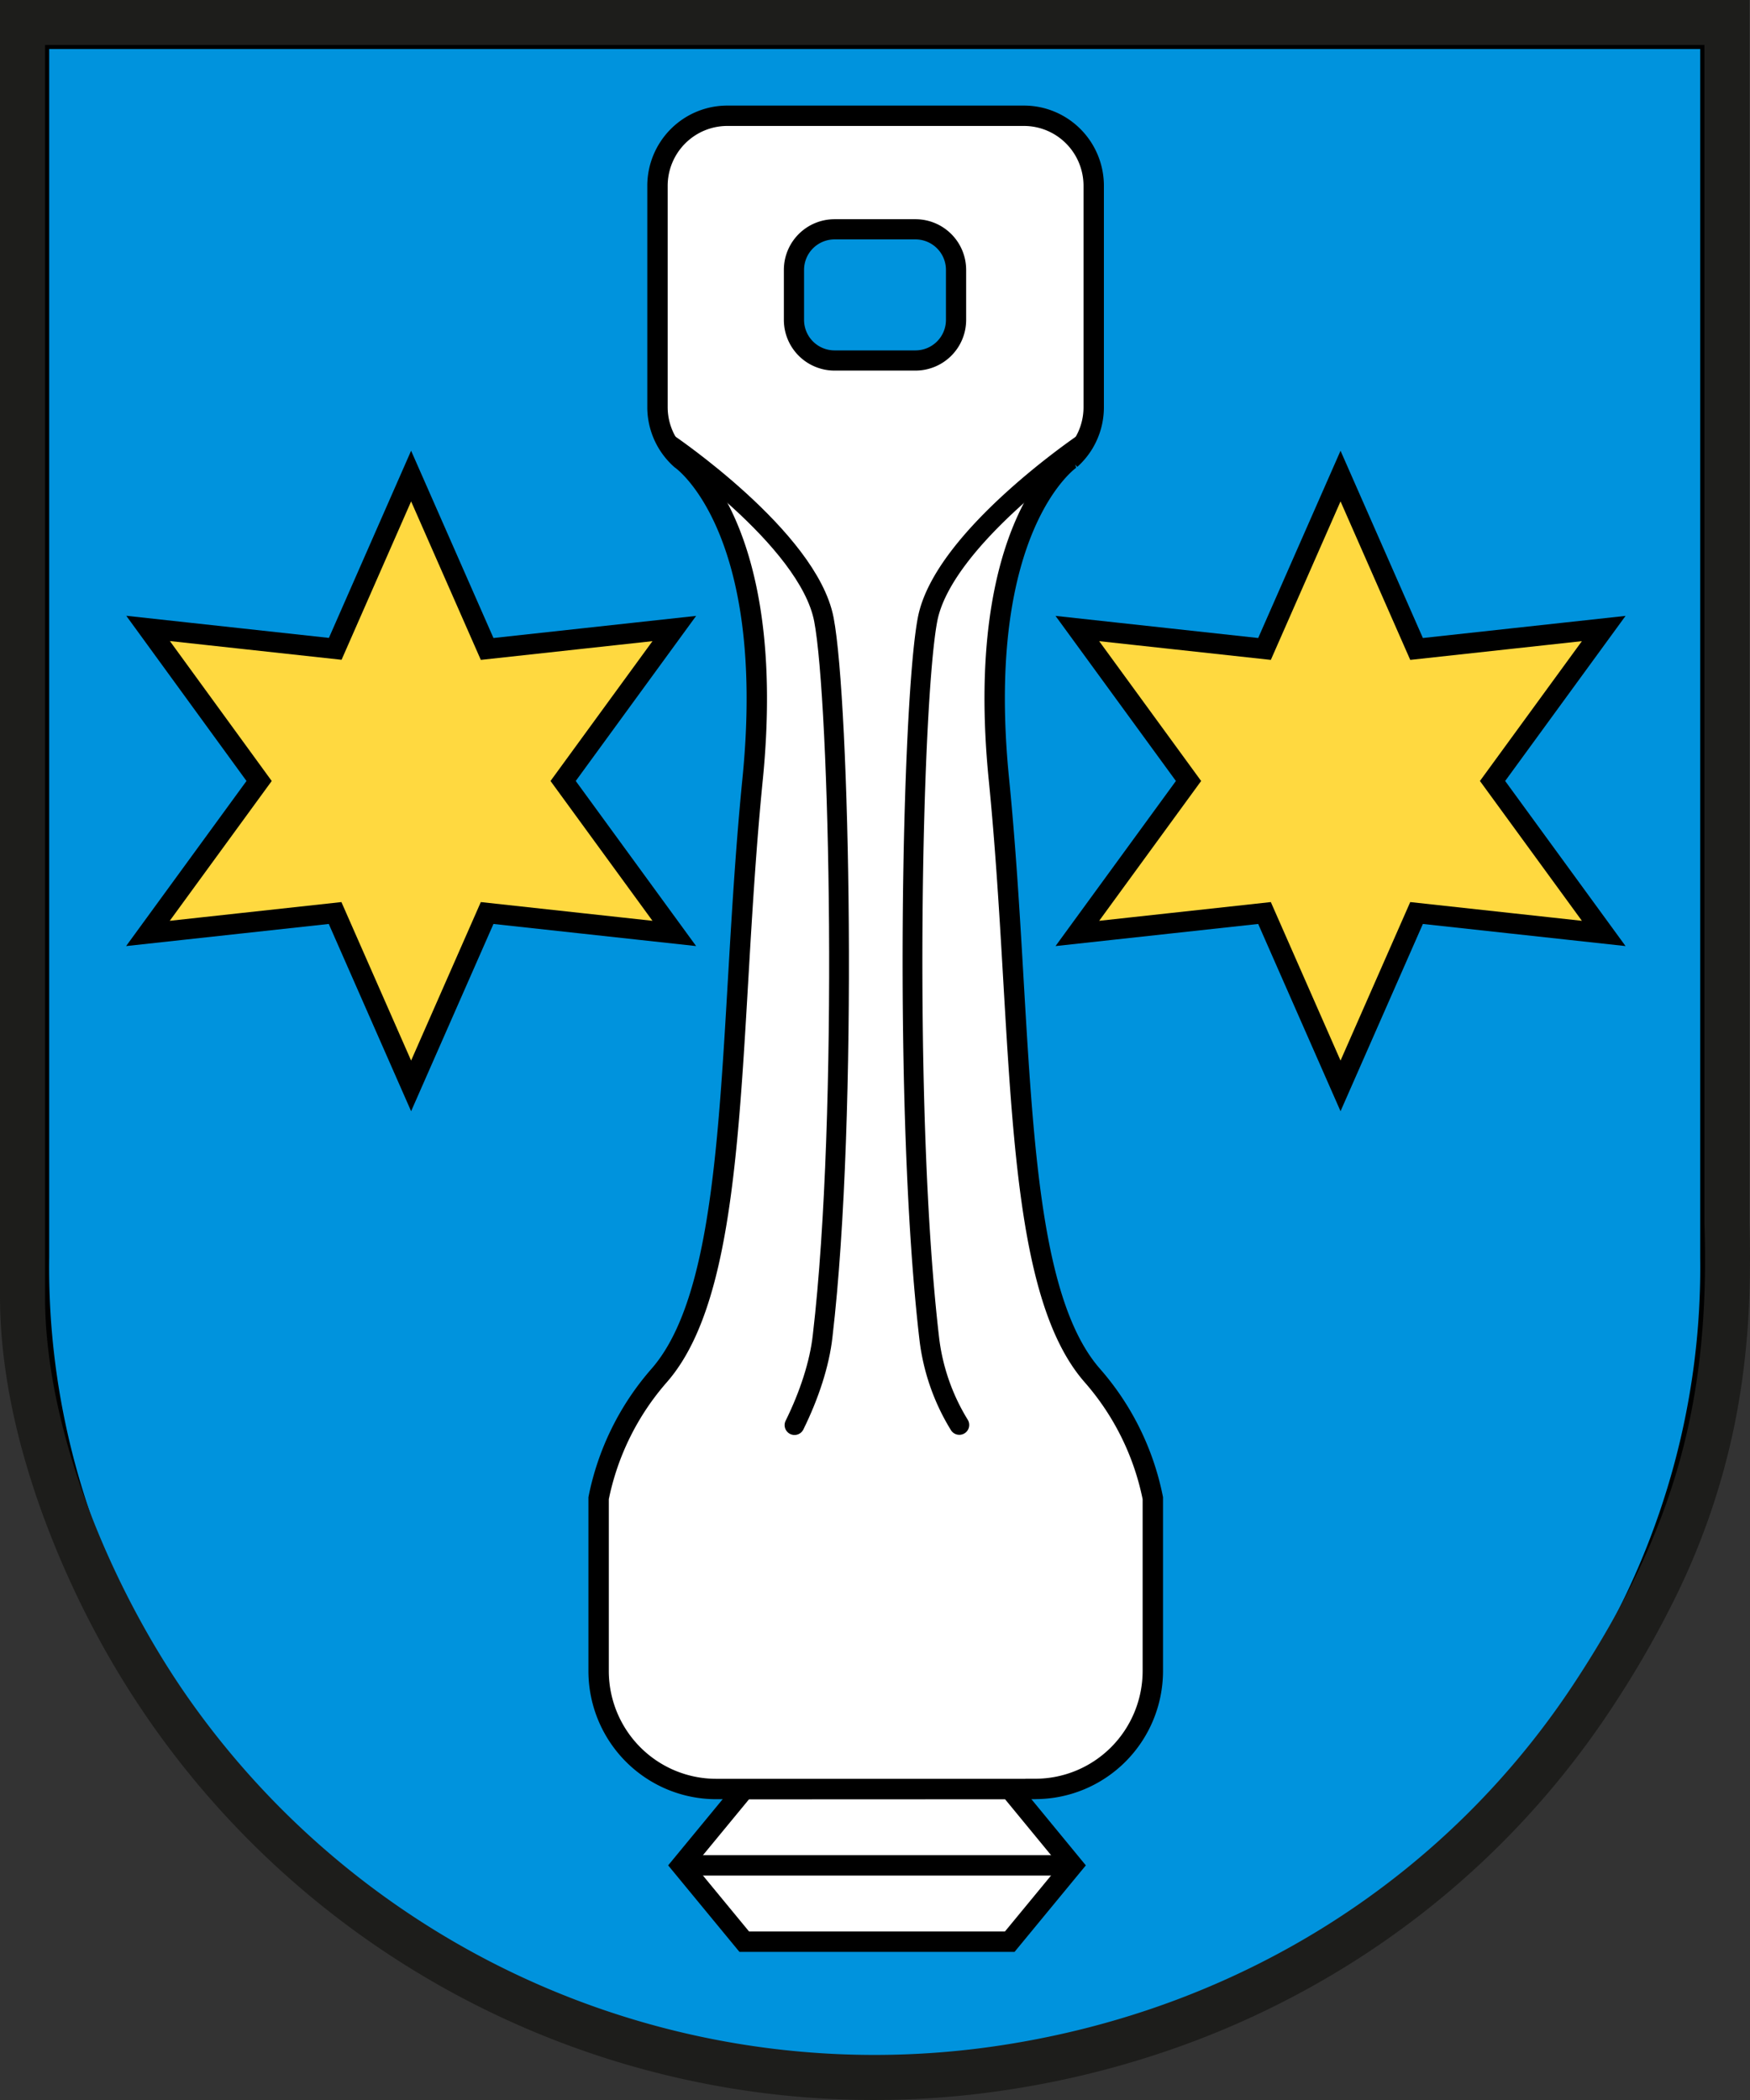<?xml version="1.0" encoding="UTF-8"?>
<svg width="520" height="624" version="1.1" xmlns="http://www.w3.org/2000/svg">
 <rect width="100%" height="100%" fill="#333333" stroke="none"/>
 <path d="M507.73 368.52v22.245c0 136.47-111.23 225.89-247.18 225.89s-247.17-89.424-247.17-225.9V13.375h494.34z" fill="#0093dd"/>
 <path d="M507.74 368.53v22.246c0 136.48-111.24 225.89-247.19 225.89s-247.17-89.427-247.17-225.9V13.376h494.36z" fill="none" stroke="#000" stroke-miterlimit="1.414" stroke-width=".453"/>
 <path d="m300.04 531.56 18.673 22.71-18.684 22.677h-78.89l-18.684-22.678 18.685-22.677z" fill="#fff"/>
 <path d="m300.05 531.57 18.674 22.71-18.685 22.678h-78.892l-18.685-22.678 18.685-22.678z" fill="none" stroke="#000" stroke-miterlimit="1.414" stroke-width="6.057"/>
 <path d="m202.45 554.27h116.26" fill="#fff"/>
 <path d="m202.46 554.28h116.26" fill="none" stroke="#000" stroke-miterlimit="1.414" stroke-width="6.057"/>
 <path d="m122.16 141.46-22.547 51.336-55.61-6.068 32.99 45.332-33.034 45.301 55.611-6.068 22.59 51.369 22.588-51.37 55.614 6.069-33.035-45.301 33.035-45.3-55.614 6.069zm276.18 0-22.59 51.369-55.612-6.068 33.033 45.299-33.033 45.301 55.611-6.068 22.59 51.369 22.589-51.37 55.61 6.069-33.032-45.301 33.033-45.3-55.611 6.069z" fill="#ffd940"/>
 <path d="m122.16 141.46 22.59 51.371 55.614-6.069-33.035 45.302 33.035 45.302-55.614-6.069-22.59 51.371-22.59-51.371-55.614 6.069 33.035-45.302-32.992-45.334 55.614 6.069zm276.17 0 22.59 51.371 55.614-6.069-33.035 45.302 33.035 45.302-55.614-6.069-22.59 51.371-22.59-51.371-55.614 6.069 33.035-45.302-33.035-45.302 55.614 6.069z" fill="none" stroke="#000" stroke-width="6.057"/>
 <path d="M216.12 34.391a20.75 20.83 0 0 0-20.75 20.755v65.87a20.642 20.722 0 0 0 6.97 15.453s28.797 19.525 21.3 95.03c-7.498 75.503-3.433 149.45-27.786 177.22a78.362 78.668 0 0 0-17.975 36.435v51.434a34.948 35.085 0 0 0 34.863 34.977h94.95v-.021a34.948 35.085 0 0 0 34.861-34.978v-51.422a78.158 78.463 0 0 0-17.975-36.436c-24.353-27.785-20.243-101.73-27.762-177.22-7.52-75.504 21.266-95.017 21.266-95.017a20.621 20.701 0 0 0 6.904-15.44V55.157a20.728 20.81 0 0 0-20.662-20.765z" fill="#fff"/>
 <g fill="none" stroke="#000">
  <g stroke-miterlimit="1.414">
   <path d="M307.69 531.57a34.949 35.086 0 0 0 34.863-34.978v-51.425a78.16 78.466 0 0 0-17.975-36.436c-24.354-27.786-20.245-101.73-27.764-177.23-7.52-75.507 21.267-95.02 21.267-95.02a20.621 20.702 0 0 0 6.906-15.443V55.164a20.729 20.81 0 0 0-20.664-20.766h-88.207a20.75 20.831 0 0 0-20.75 20.756v65.874a20.643 20.723 0 0 0 6.97 15.453s28.796 19.525 21.3 95.031c-7.498 75.507-3.432 149.46-27.786 177.23a78.365 78.671 0 0 0-17.975 36.436v51.436a34.949 35.086 0 0 0 34.863 34.978h94.952z" stroke-width="6.057"/>
   <path d="M322.04 131.7s-41.759 28.218-46.416 52.31-7.39 146.78.549 214.15a62.703 62.947 0 0 0 8.885 25.248" stroke-linecap="round" stroke-width="5.874"/>
   <path d="M236.08 423.46c4.314-8.736 7.455-18.164 8.369-26.544 7.734-66.068 5.013-188.7.366-212.85-4.647-24.147-46.427-52.364-46.427-52.364" stroke-linecap="round" stroke-linejoin="round" stroke-width="5.874"/>
  </g>
  <path transform="matrix(4.118 0 0 3.934 12.149 -403.92)" d="M.3 106.08v91.56a59.87 59.87 0 1 0 119.73 0v-91.56z" stroke-width=".6"/>
 </g>
 <path d="M506.45 13.363v350.102c1.739 52.093-8.504 90.498-37.999 135.63-37.64 57.888-98.772 97.943-171.99 108.81a249.25 249.48 0 0 1-238.96-101.15c-23.425-32.565-44.113-80.627-44.113-121.4V13.365h493.06M.838 400.805q.875 8.287 2.524 16.462 1.65 8.175 3.87 15.935 2.458 8.624 5.532 17.035a275.16 275.41 0 0 0 13.777 31.375 262.21 262.45 0 0 0 271.88 139.51 273.35 273.61 0 0 0 47.984-11.578 261.4 261.65 0 0 0 49.958-23.065 255.13 255.37 0 0 0 83.267-80.032 295.52 295.79 0 0 0 16.907-29.197 212.23 212.43 0 0 0 18.736-53.261q2.03-9.848 3.141-19.865 1.122-9.837 1.414-19.741.336-10.578 0-21.168V-.005H-.002v385.37a147.51 147.64 0 0 0 .841 15.429z" fill="#1d1d1b" />
 <path d="M248.01 68.138h23.984c6.698 0 12.09 5.392 12.09 12.09v14.801c0 6.698-5.392 12.09-12.09 12.09H248.01a12.064 12.064 0 0 1-12.09-12.09V80.228c0-6.698 5.392-12.09 12.09-12.09z" fill="#0093dd" stroke="#000" stroke-miterlimit="1.414" stroke-width="6"/>
</svg>
